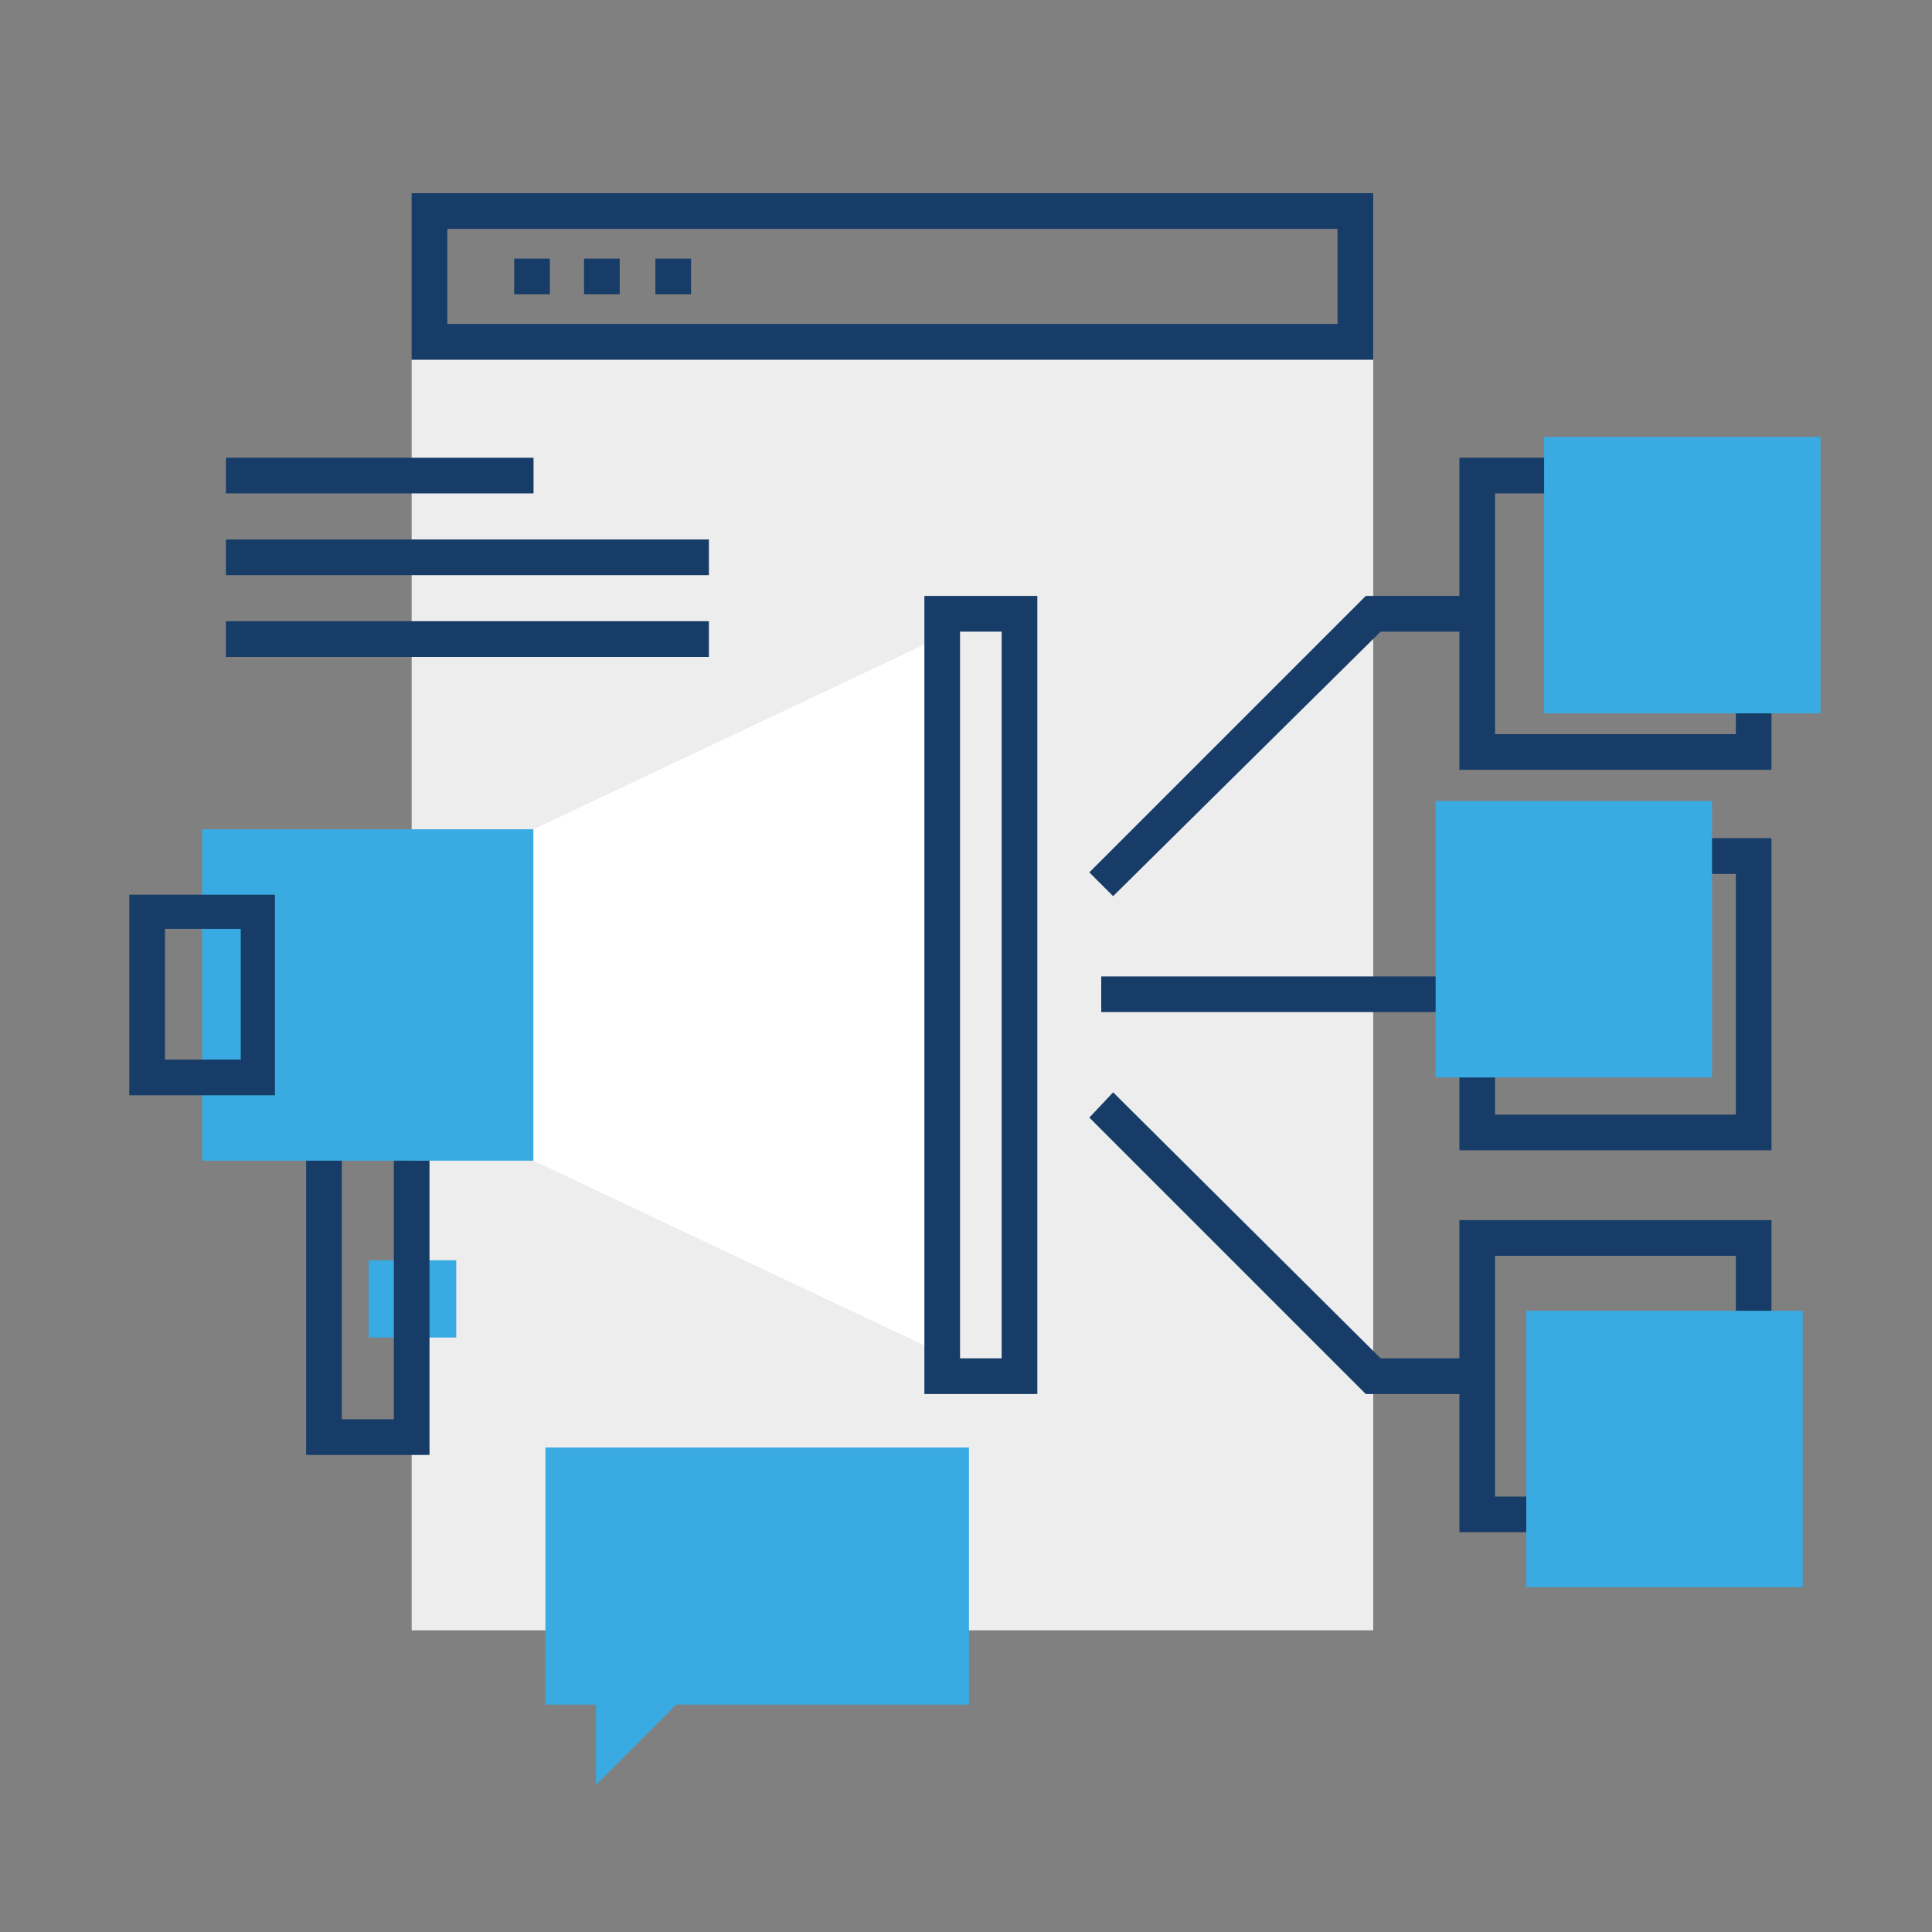 <?xml version="1.0" encoding="utf-8"?>
<!-- Generator: Adobe Illustrator 22.1.0, SVG Export Plug-In . SVG Version: 6.00 Build 0)  -->
<svg version="1.1" id="Camada_1" xmlns="http://www.w3.org/2000/svg" xmlns:xlink="http://www.w3.org/1999/xlink" x="0px" y="0px"
	 viewBox="0 0 130 130" style="enable-background:new 0 0 130 130;" xml:space="preserve" width="130" height="130">
<rect x="0" y="0" width="130" height="130" fill="#808080" stroke="none"/>
<style type="text/css">
	.st0{fill:#EDEDED;}
	.st1{fill:#163C67;}
	.st2{fill:#3AABE2;}
	.st3{fill:#FFFFFF;}
</style>
<g>
	<rect x="27.7" y="24.2" class="st0" width="64.7" height="85.5"/>
	<path class="st1" d="M27.7,13v11.2h64.7V13H27.7z M90,21.8H30.1v-6.4H90V21.8z"/>
	<g>
		<g>
			<rect x="13.6" y="55.8" class="st2" width="22.3" height="22.3"/>
		</g>
		<polygon class="st3" points="63.4,91.1 35.9,78.1 35.9,55.8 63.4,42.8 		"/>
		<path class="st1" d="M69.8,93.8h-7.6V40.1h7.6V93.8z M64.6,91.4h2.8V42.5h-2.8V91.4z"/>
		<path class="st1" d="M18.5,73.7H8.7V60.2h9.8V73.7z M11.1,71.3h5.1v-8.8h-5.1V71.3z"/>
		<rect x="24.8" y="84.8" class="st2" width="5.9" height="5.2"/>
		<polygon class="st1" points="28.9,97.9 20.6,97.9 20.6,78.1 23,78.1 23,95.5 26.5,95.5 26.5,78.1 28.9,78.1 		"/>
	</g>
	<g>
		<rect x="74.1" y="65.7" class="st1" width="25.3" height="2.4"/>
		<polygon class="st1" points="99.4,93.8 91.9,93.8 73.3,75.2 74.9,73.5 92.9,91.4 99.4,91.4 		"/>
		<polygon class="st1" points="74.9,60.3 73.3,58.7 91.9,40.1 99.4,40.1 99.4,42.5 92.9,42.5 		"/>
		<path class="st1" d="M119.2,51.8h-21v-21h21V51.8z M100.6,49.4h16.2V33.2h-16.2V49.4z"/>
		<rect x="103.9" y="29.4" class="st2" width="18.6" height="18.6"/>
		<path class="st1" d="M119.2,77.4h-21v-21h21V77.4z M100.6,75h16.2V58.8h-16.2V75z"/>
		<rect x="96.6" y="53.9" class="st2" width="18.6" height="18.6"/>
		<path class="st1" d="M119.2,103.1h-21v-21h21V103.1z M100.6,100.7h16.2V84.5h-16.2V100.7z"/>
		<rect x="102.7" y="88.2" class="st2" width="18.6" height="18.6"/>
	</g>
	<g>
		<rect x="15.2" y="30.8" class="st1" width="20.7" height="2.4"/>
		<rect x="15.2" y="36.3" class="st1" width="32.5" height="2.4"/>
		<rect x="15.2" y="41.8" class="st1" width="32.5" height="2.4"/>
	</g>
	<polygon class="st2" points="65.2,97.4 65.2,114.7 45.5,114.7 40.1,120.1 40.1,114.7 36.7,114.7 36.7,97.4 	"/>
	<g>
		<rect x="34.6" y="17.4" class="st1" width="2.4" height="2.4"/>
		<rect x="39.3" y="17.4" class="st1" width="2.4" height="2.4"/>
		<rect x="44.1" y="17.4" class="st1" width="2.4" height="2.4"/>
	</g>
</g>
</svg>
